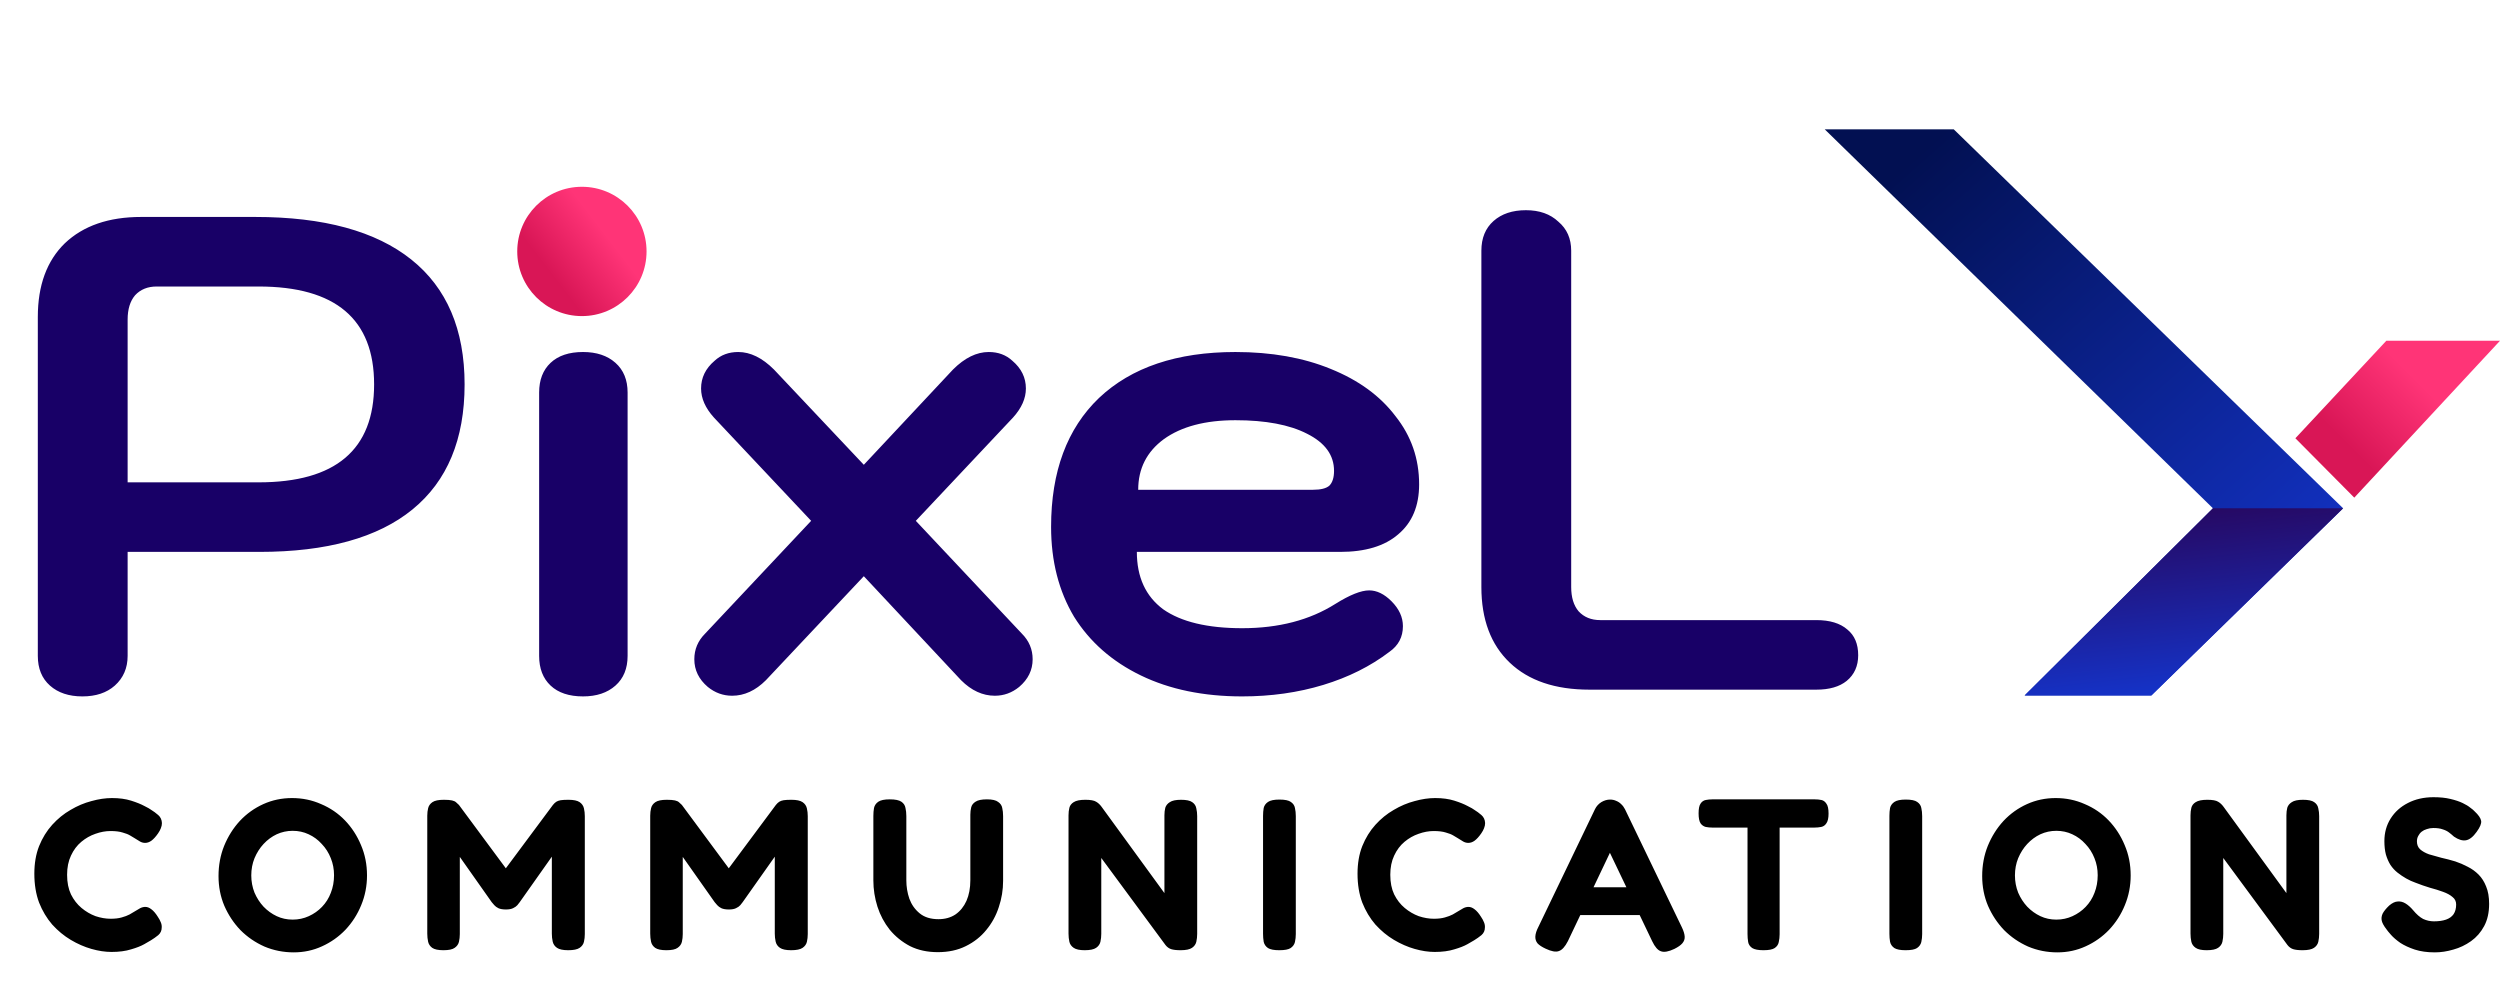<svg width="174" height="69" viewBox="0 0 174 69" fill="none" xmlns="http://www.w3.org/2000/svg">
<path d="M5.734 48.47C4.794 48.47 4.042 48.219 3.478 47.718C2.914 47.217 2.632 46.527 2.632 45.65V22.056C2.632 19.863 3.259 18.155 4.512 16.933C5.797 15.711 7.567 15.1 9.823 15.1H17.766C22.529 15.1 26.148 16.087 28.623 18.061C31.098 20.035 32.336 22.933 32.336 26.756C32.336 30.579 31.13 33.477 28.717 35.451C26.304 37.425 22.748 38.412 18.048 38.412H8.883V45.65C8.883 46.496 8.585 47.185 7.99 47.718C7.426 48.219 6.674 48.47 5.734 48.47ZM18.001 33.571C23.359 33.571 26.038 31.299 26.038 26.756C26.038 22.213 23.359 19.941 18.001 19.941H10.904C10.277 19.941 9.776 20.145 9.4 20.552C9.055 20.959 8.883 21.523 8.883 22.244V33.571H18.001ZM40.532 21.586C39.372 21.586 38.432 21.273 37.712 20.646C37.022 19.988 36.678 19.142 36.678 18.108C36.678 17.074 37.022 16.244 37.712 15.617C38.432 14.959 39.372 14.63 40.532 14.63C41.691 14.63 42.631 14.959 43.352 15.617C44.104 16.244 44.48 17.074 44.48 18.108C44.48 19.142 44.104 19.988 43.352 20.646C42.631 21.273 41.691 21.586 40.532 21.586ZM40.579 48.47C39.607 48.47 38.855 48.219 38.323 47.718C37.79 47.217 37.524 46.527 37.524 45.65V27.32C37.524 26.443 37.79 25.753 38.323 25.252C38.855 24.751 39.607 24.5 40.579 24.5C41.519 24.5 42.271 24.751 42.835 25.252C43.399 25.753 43.681 26.443 43.681 27.32V45.65C43.681 46.527 43.399 47.217 42.835 47.718C42.271 48.219 41.519 48.47 40.579 48.47ZM71.12 44.099C71.621 44.6 71.872 45.196 71.872 45.885C71.872 46.637 71.558 47.279 70.932 47.812C70.43 48.219 69.867 48.423 69.24 48.423C68.394 48.423 67.611 48.063 66.89 47.342L60.122 40.104L53.307 47.342C52.586 48.063 51.803 48.423 50.957 48.423C50.33 48.423 49.766 48.219 49.265 47.812C48.638 47.279 48.325 46.637 48.325 45.885C48.325 45.196 48.575 44.6 49.077 44.099L56.456 36.25L49.688 29.059C49.093 28.401 48.795 27.727 48.795 27.038C48.795 26.286 49.108 25.644 49.735 25.111C50.173 24.704 50.722 24.5 51.38 24.5C52.226 24.5 53.056 24.907 53.871 25.722L60.122 32.349L66.326 25.722C67.141 24.907 67.971 24.5 68.817 24.5C69.475 24.5 70.023 24.704 70.462 25.111C71.088 25.644 71.402 26.286 71.402 27.038C71.402 27.727 71.104 28.401 70.509 29.059L63.741 36.25L71.12 44.099ZM86.457 48.47C83.762 48.47 81.412 47.984 79.407 47.013C77.401 46.042 75.85 44.679 74.754 42.924C73.689 41.138 73.156 39.054 73.156 36.673C73.156 32.819 74.268 29.827 76.493 27.696C78.749 25.565 81.913 24.5 85.987 24.5C88.493 24.5 90.703 24.892 92.614 25.675C94.556 26.458 96.061 27.555 97.126 28.965C98.222 30.344 98.771 31.926 98.771 33.712C98.771 35.216 98.285 36.375 97.314 37.19C96.374 38.005 95.026 38.412 93.272 38.412H79.125C79.125 40.167 79.736 41.498 80.958 42.407C82.211 43.284 84.044 43.723 86.457 43.723C88.995 43.723 91.157 43.159 92.943 42.031C93.945 41.404 94.729 41.091 95.293 41.091C95.826 41.091 96.343 41.342 96.844 41.843C97.376 42.376 97.643 42.955 97.643 43.582C97.643 44.334 97.329 44.929 96.703 45.368C95.387 46.371 93.852 47.138 92.097 47.671C90.342 48.204 88.462 48.47 86.457 48.47ZM91.392 34.088C91.924 34.088 92.3 33.994 92.52 33.806C92.739 33.587 92.849 33.242 92.849 32.772C92.849 31.675 92.222 30.814 90.969 30.187C89.747 29.56 88.086 29.247 85.987 29.247C83.888 29.247 82.227 29.686 81.005 30.563C79.814 31.44 79.219 32.615 79.219 34.088H91.392ZM110.624 48C108.242 48 106.394 47.373 105.078 46.12C103.762 44.867 103.104 43.112 103.104 40.856V17.45C103.104 16.573 103.386 15.883 103.95 15.382C104.514 14.881 105.266 14.63 106.206 14.63C107.146 14.63 107.898 14.896 108.462 15.429C109.057 15.93 109.355 16.604 109.355 17.45V40.856C109.355 41.577 109.527 42.141 109.872 42.548C110.248 42.955 110.749 43.159 111.376 43.159H126.416C127.356 43.159 128.076 43.378 128.578 43.817C129.079 44.224 129.33 44.82 129.33 45.603C129.33 46.355 129.063 46.95 128.531 47.389C128.029 47.796 127.324 48 126.416 48H110.624Z" fill="#180067"/>
<path d="M7.76 66.255C7.32 66.255 6.855 66.185 6.365 66.045C5.875 65.905 5.395 65.695 4.925 65.415C4.455 65.135 4.025 64.78 3.635 64.35C3.255 63.91 2.95 63.4 2.72 62.82C2.5 62.23 2.39 61.56 2.39 60.81C2.39 60.09 2.5 59.45 2.72 58.89C2.95 58.32 3.255 57.825 3.635 57.405C4.015 56.985 4.44 56.64 4.91 56.37C5.38 56.09 5.865 55.885 6.365 55.755C6.865 55.615 7.34 55.545 7.79 55.545C8.3 55.545 8.745 55.605 9.125 55.725C9.505 55.845 9.815 55.97 10.055 56.1C10.295 56.22 10.445 56.305 10.505 56.355C10.685 56.465 10.855 56.59 11.015 56.73C11.175 56.87 11.26 57.055 11.27 57.285C11.27 57.405 11.245 57.525 11.195 57.645C11.155 57.755 11.09 57.875 11 58.005C10.84 58.235 10.685 58.405 10.535 58.515C10.395 58.615 10.25 58.665 10.1 58.665C9.98 58.665 9.865 58.635 9.755 58.575C9.655 58.515 9.525 58.435 9.365 58.335C9.295 58.285 9.195 58.225 9.065 58.155C8.935 58.075 8.76 58.005 8.54 57.945C8.32 57.875 8.04 57.84 7.7 57.84C7.35 57.84 6.995 57.905 6.635 58.035C6.285 58.155 5.96 58.34 5.66 58.59C5.36 58.84 5.12 59.16 4.94 59.55C4.76 59.93 4.67 60.375 4.67 60.885C4.67 61.415 4.76 61.87 4.94 62.25C5.13 62.63 5.375 62.945 5.675 63.195C5.975 63.445 6.3 63.635 6.65 63.765C7.01 63.885 7.36 63.945 7.7 63.945C8 63.945 8.255 63.915 8.465 63.855C8.685 63.795 8.87 63.725 9.02 63.645C9.18 63.555 9.315 63.475 9.425 63.405C9.535 63.335 9.645 63.27 9.755 63.21C9.875 63.15 9.995 63.12 10.115 63.12C10.255 63.12 10.395 63.175 10.535 63.285C10.685 63.395 10.835 63.57 10.985 63.81C11.075 63.94 11.145 64.07 11.195 64.2C11.245 64.32 11.265 64.44 11.255 64.56C11.255 64.77 11.175 64.945 11.015 65.085C10.855 65.215 10.685 65.335 10.505 65.445C10.425 65.485 10.27 65.575 10.04 65.715C9.81 65.845 9.505 65.965 9.125 66.075C8.745 66.195 8.29 66.255 7.76 66.255ZM20.444 66.285C19.724 66.285 19.044 66.15 18.404 65.88C17.774 65.6 17.219 65.22 16.739 64.74C16.269 64.25 15.894 63.685 15.614 63.045C15.344 62.405 15.209 61.715 15.209 60.975C15.209 60.225 15.339 59.525 15.599 58.875C15.869 58.215 16.234 57.635 16.694 57.135C17.164 56.635 17.709 56.245 18.329 55.965C18.949 55.685 19.614 55.545 20.324 55.545C21.044 55.545 21.719 55.685 22.349 55.965C22.989 56.235 23.544 56.615 24.014 57.105C24.484 57.595 24.854 58.165 25.124 58.815C25.404 59.465 25.544 60.17 25.544 60.93C25.544 61.66 25.409 62.35 25.139 63C24.879 63.64 24.514 64.21 24.044 64.71C23.574 65.2 23.029 65.585 22.409 65.865C21.799 66.145 21.144 66.285 20.444 66.285ZM20.369 64.005C20.769 64.005 21.144 63.925 21.494 63.765C21.844 63.605 22.149 63.39 22.409 63.12C22.679 62.84 22.884 62.515 23.024 62.145C23.174 61.765 23.249 61.355 23.249 60.915C23.249 60.495 23.174 60.1 23.024 59.73C22.874 59.35 22.664 59.02 22.394 58.74C22.134 58.45 21.829 58.225 21.479 58.065C21.139 57.905 20.769 57.825 20.369 57.825C19.979 57.825 19.609 57.905 19.259 58.065C18.919 58.225 18.614 58.45 18.344 58.74C18.084 59.02 17.874 59.35 17.714 59.73C17.564 60.1 17.489 60.5 17.489 60.93C17.489 61.35 17.564 61.75 17.714 62.13C17.874 62.5 18.084 62.825 18.344 63.105C18.614 63.385 18.919 63.605 19.259 63.765C19.599 63.925 19.969 64.005 20.369 64.005ZM30.863 66.135C30.503 66.135 30.243 66.08 30.083 65.97C29.933 65.86 29.838 65.72 29.798 65.55C29.758 65.37 29.738 65.18 29.738 64.98V56.775C29.738 56.585 29.758 56.41 29.798 56.25C29.838 56.08 29.938 55.94 30.098 55.83C30.258 55.72 30.523 55.665 30.893 55.665C31.143 55.665 31.333 55.68 31.463 55.71C31.593 55.74 31.688 55.785 31.748 55.845C31.808 55.895 31.873 55.955 31.943 56.025L35.318 60.585H35.093L38.483 56.025C38.563 55.925 38.643 55.85 38.723 55.8C38.803 55.75 38.903 55.715 39.023 55.695C39.153 55.675 39.333 55.665 39.563 55.665C39.923 55.665 40.183 55.72 40.343 55.83C40.503 55.94 40.603 56.085 40.643 56.265C40.683 56.435 40.703 56.615 40.703 56.805V65.01C40.703 65.2 40.683 65.38 40.643 65.55C40.603 65.72 40.503 65.86 40.343 65.97C40.183 66.08 39.918 66.135 39.548 66.135C39.188 66.135 38.928 66.08 38.768 65.97C38.608 65.86 38.508 65.715 38.468 65.535C38.428 65.355 38.408 65.17 38.408 64.98V59.625L36.173 62.79C36.133 62.84 36.078 62.91 36.008 63C35.938 63.08 35.838 63.15 35.708 63.21C35.588 63.27 35.423 63.3 35.213 63.3C34.993 63.3 34.818 63.27 34.688 63.21C34.568 63.15 34.473 63.08 34.403 63C34.333 62.92 34.273 62.85 34.223 62.79L32.003 59.64V65.01C32.003 65.2 31.983 65.38 31.943 65.55C31.903 65.72 31.803 65.86 31.643 65.97C31.493 66.08 31.233 66.135 30.863 66.135ZM46.38 66.135C46.02 66.135 45.76 66.08 45.6 65.97C45.45 65.86 45.355 65.72 45.315 65.55C45.275 65.37 45.255 65.18 45.255 64.98V56.775C45.255 56.585 45.275 56.41 45.315 56.25C45.355 56.08 45.455 55.94 45.615 55.83C45.775 55.72 46.04 55.665 46.41 55.665C46.66 55.665 46.85 55.68 46.98 55.71C47.11 55.74 47.205 55.785 47.265 55.845C47.325 55.895 47.39 55.955 47.46 56.025L50.835 60.585H50.61L54 56.025C54.08 55.925 54.16 55.85 54.24 55.8C54.32 55.75 54.42 55.715 54.54 55.695C54.67 55.675 54.85 55.665 55.08 55.665C55.44 55.665 55.7 55.72 55.86 55.83C56.02 55.94 56.12 56.085 56.16 56.265C56.2 56.435 56.22 56.615 56.22 56.805V65.01C56.22 65.2 56.2 65.38 56.16 65.55C56.12 65.72 56.02 65.86 55.86 65.97C55.7 66.08 55.435 66.135 55.065 66.135C54.705 66.135 54.445 66.08 54.285 65.97C54.125 65.86 54.025 65.715 53.985 65.535C53.945 65.355 53.925 65.17 53.925 64.98V59.625L51.69 62.79C51.65 62.84 51.595 62.91 51.525 63C51.455 63.08 51.355 63.15 51.225 63.21C51.105 63.27 50.94 63.3 50.73 63.3C50.51 63.3 50.335 63.27 50.205 63.21C50.085 63.15 49.99 63.08 49.92 63C49.85 62.92 49.79 62.85 49.74 62.79L47.52 59.64V65.01C47.52 65.2 47.5 65.38 47.46 65.55C47.42 65.72 47.32 65.86 47.16 65.97C47.01 66.08 46.75 66.135 46.38 66.135ZM65.271 66.27C64.541 66.27 63.896 66.13 63.336 65.85C62.786 65.56 62.316 65.18 61.926 64.71C61.546 64.23 61.261 63.695 61.071 63.105C60.881 62.505 60.786 61.895 60.786 61.275V56.79C60.786 56.59 60.801 56.405 60.831 56.235C60.871 56.055 60.971 55.91 61.131 55.8C61.291 55.69 61.556 55.635 61.926 55.635C62.306 55.635 62.576 55.69 62.736 55.8C62.896 55.91 62.991 56.055 63.021 56.235C63.061 56.405 63.081 56.595 63.081 56.805V61.275C63.081 61.715 63.151 62.14 63.291 62.55C63.441 62.96 63.681 63.3 64.011 63.57C64.341 63.84 64.776 63.975 65.316 63.975C65.776 63.975 66.171 63.865 66.501 63.645C66.831 63.415 67.086 63.1 67.266 62.7C67.446 62.29 67.536 61.81 67.536 61.26V56.7C67.536 56.52 67.556 56.35 67.596 56.19C67.636 56.03 67.736 55.9 67.896 55.8C68.056 55.69 68.321 55.635 68.691 55.635C69.061 55.635 69.321 55.695 69.471 55.815C69.631 55.925 69.726 56.065 69.756 56.235C69.796 56.405 69.816 56.595 69.816 56.805V61.305C69.816 61.935 69.716 62.545 69.516 63.135C69.326 63.725 69.036 64.255 68.646 64.725C68.266 65.195 67.791 65.57 67.221 65.85C66.661 66.13 66.011 66.27 65.271 66.27ZM75.494 66.135C75.144 66.135 74.889 66.08 74.729 65.97C74.569 65.86 74.469 65.72 74.429 65.55C74.389 65.37 74.369 65.18 74.369 64.98V56.745C74.369 56.555 74.389 56.38 74.429 56.22C74.469 56.06 74.569 55.93 74.729 55.83C74.899 55.72 75.169 55.665 75.539 55.665C75.899 55.665 76.149 55.71 76.289 55.8C76.429 55.88 76.554 55.995 76.664 56.145L81.044 62.16V56.745C81.044 56.555 81.064 56.38 81.104 56.22C81.154 56.06 81.259 55.93 81.419 55.83C81.579 55.72 81.839 55.665 82.199 55.665C82.569 55.665 82.829 55.72 82.979 55.83C83.139 55.94 83.234 56.085 83.264 56.265C83.304 56.435 83.324 56.615 83.324 56.805V64.995C83.324 65.185 83.304 65.37 83.264 65.55C83.224 65.72 83.124 65.86 82.964 65.97C82.804 66.08 82.539 66.135 82.169 66.135C81.889 66.135 81.669 66.11 81.509 66.06C81.359 66.01 81.229 65.915 81.119 65.775L76.649 59.715V64.995C76.649 65.185 76.629 65.37 76.589 65.55C76.549 65.72 76.449 65.86 76.289 65.97C76.129 66.08 75.864 66.135 75.494 66.135ZM89.033 66.135C88.673 66.135 88.413 66.085 88.253 65.985C88.093 65.875 87.993 65.73 87.953 65.55C87.923 65.37 87.908 65.185 87.908 64.995V56.79C87.908 56.59 87.923 56.405 87.953 56.235C87.993 56.065 88.093 55.925 88.253 55.815C88.413 55.705 88.678 55.65 89.048 55.65C89.428 55.65 89.693 55.705 89.843 55.815C90.003 55.925 90.098 56.065 90.128 56.235C90.168 56.405 90.188 56.595 90.188 56.805V65.01C90.188 65.2 90.168 65.385 90.128 65.565C90.088 65.735 89.988 65.875 89.828 65.985C89.678 66.085 89.413 66.135 89.033 66.135ZM99.854 66.255C99.414 66.255 98.949 66.185 98.459 66.045C97.969 65.905 97.489 65.695 97.019 65.415C96.549 65.135 96.119 64.78 95.729 64.35C95.349 63.91 95.044 63.4 94.814 62.82C94.594 62.23 94.484 61.56 94.484 60.81C94.484 60.09 94.594 59.45 94.814 58.89C95.044 58.32 95.349 57.825 95.729 57.405C96.109 56.985 96.534 56.64 97.004 56.37C97.474 56.09 97.959 55.885 98.459 55.755C98.959 55.615 99.434 55.545 99.884 55.545C100.394 55.545 100.839 55.605 101.219 55.725C101.599 55.845 101.909 55.97 102.149 56.1C102.389 56.22 102.539 56.305 102.599 56.355C102.779 56.465 102.949 56.59 103.109 56.73C103.269 56.87 103.354 57.055 103.364 57.285C103.364 57.405 103.339 57.525 103.289 57.645C103.249 57.755 103.184 57.875 103.094 58.005C102.934 58.235 102.779 58.405 102.629 58.515C102.489 58.615 102.344 58.665 102.194 58.665C102.074 58.665 101.959 58.635 101.849 58.575C101.749 58.515 101.619 58.435 101.459 58.335C101.389 58.285 101.289 58.225 101.159 58.155C101.029 58.075 100.854 58.005 100.634 57.945C100.414 57.875 100.134 57.84 99.794 57.84C99.444 57.84 99.089 57.905 98.729 58.035C98.379 58.155 98.054 58.34 97.754 58.59C97.454 58.84 97.214 59.16 97.034 59.55C96.854 59.93 96.764 60.375 96.764 60.885C96.764 61.415 96.854 61.87 97.034 62.25C97.224 62.63 97.469 62.945 97.769 63.195C98.069 63.445 98.394 63.635 98.744 63.765C99.104 63.885 99.454 63.945 99.794 63.945C100.094 63.945 100.349 63.915 100.559 63.855C100.779 63.795 100.964 63.725 101.114 63.645C101.274 63.555 101.409 63.475 101.519 63.405C101.629 63.335 101.739 63.27 101.849 63.21C101.969 63.15 102.089 63.12 102.209 63.12C102.349 63.12 102.489 63.175 102.629 63.285C102.779 63.395 102.929 63.57 103.079 63.81C103.169 63.94 103.239 64.07 103.289 64.2C103.339 64.32 103.359 64.44 103.349 64.56C103.349 64.77 103.269 64.945 103.109 65.085C102.949 65.215 102.779 65.335 102.599 65.445C102.519 65.485 102.364 65.575 102.134 65.715C101.904 65.845 101.599 65.965 101.219 66.075C100.839 66.195 100.384 66.255 99.854 66.255ZM117.06 64.545C117.18 64.795 117.245 65.01 117.255 65.19C117.265 65.36 117.21 65.515 117.09 65.655C116.98 65.785 116.795 65.915 116.535 66.045C116.135 66.235 115.825 66.29 115.605 66.21C115.385 66.14 115.18 65.905 114.99 65.505L112.05 59.355L109.125 65.505C108.925 65.895 108.715 66.125 108.495 66.195C108.285 66.275 107.98 66.22 107.58 66.03C107.32 65.91 107.13 65.785 107.01 65.655C106.9 65.515 106.85 65.355 106.86 65.175C106.87 64.985 106.94 64.765 107.07 64.515L111.015 56.31C111.115 56.11 111.26 55.95 111.45 55.83C111.65 55.71 111.855 55.65 112.065 55.65C112.215 55.65 112.355 55.68 112.485 55.74C112.615 55.79 112.73 55.865 112.83 55.965C112.94 56.065 113.03 56.185 113.1 56.325L117.06 64.545ZM109.53 63.69L110.46 61.755H113.655L114.585 63.69H109.53ZM126.307 55.635C126.477 55.635 126.632 55.65 126.772 55.68C126.912 55.71 127.027 55.795 127.117 55.935C127.217 56.065 127.267 56.295 127.267 56.625C127.267 56.935 127.217 57.16 127.117 57.3C127.027 57.44 126.907 57.525 126.757 57.555C126.607 57.585 126.447 57.6 126.277 57.6H123.862V65.025C123.862 65.215 123.842 65.395 123.802 65.565C123.772 65.735 123.677 65.875 123.517 65.985C123.367 66.085 123.107 66.135 122.737 66.135C122.377 66.135 122.117 66.085 121.957 65.985C121.797 65.875 121.702 65.735 121.672 65.565C121.642 65.385 121.627 65.2 121.627 65.01V57.6H119.182C119.022 57.6 118.867 57.585 118.717 57.555C118.567 57.515 118.447 57.43 118.357 57.3C118.267 57.16 118.222 56.93 118.222 56.61C118.222 56.29 118.267 56.065 118.357 55.935C118.447 55.795 118.567 55.71 118.717 55.68C118.867 55.65 119.022 55.635 119.182 55.635H126.307ZM132.628 66.135C132.268 66.135 132.008 66.085 131.848 65.985C131.688 65.875 131.588 65.73 131.548 65.55C131.518 65.37 131.503 65.185 131.503 64.995V56.79C131.503 56.59 131.518 56.405 131.548 56.235C131.588 56.065 131.688 55.925 131.848 55.815C132.008 55.705 132.273 55.65 132.643 55.65C133.023 55.65 133.288 55.705 133.438 55.815C133.598 55.925 133.693 56.065 133.723 56.235C133.763 56.405 133.783 56.595 133.783 56.805V65.01C133.783 65.2 133.763 65.385 133.723 65.565C133.683 65.735 133.583 65.875 133.423 65.985C133.273 66.085 133.008 66.135 132.628 66.135ZM143.195 66.285C142.475 66.285 141.795 66.15 141.155 65.88C140.525 65.6 139.97 65.22 139.49 64.74C139.02 64.25 138.645 63.685 138.365 63.045C138.095 62.405 137.96 61.715 137.96 60.975C137.96 60.225 138.09 59.525 138.35 58.875C138.62 58.215 138.985 57.635 139.445 57.135C139.915 56.635 140.46 56.245 141.08 55.965C141.7 55.685 142.365 55.545 143.075 55.545C143.795 55.545 144.47 55.685 145.1 55.965C145.74 56.235 146.295 56.615 146.765 57.105C147.235 57.595 147.605 58.165 147.875 58.815C148.155 59.465 148.295 60.17 148.295 60.93C148.295 61.66 148.16 62.35 147.89 63C147.63 63.64 147.265 64.21 146.795 64.71C146.325 65.2 145.78 65.585 145.16 65.865C144.55 66.145 143.895 66.285 143.195 66.285ZM143.12 64.005C143.52 64.005 143.895 63.925 144.245 63.765C144.595 63.605 144.9 63.39 145.16 63.12C145.43 62.84 145.635 62.515 145.775 62.145C145.925 61.765 146 61.355 146 60.915C146 60.495 145.925 60.1 145.775 59.73C145.625 59.35 145.415 59.02 145.145 58.74C144.885 58.45 144.58 58.225 144.23 58.065C143.89 57.905 143.52 57.825 143.12 57.825C142.73 57.825 142.36 57.905 142.01 58.065C141.67 58.225 141.365 58.45 141.095 58.74C140.835 59.02 140.625 59.35 140.465 59.73C140.315 60.1 140.24 60.5 140.24 60.93C140.24 61.35 140.315 61.75 140.465 62.13C140.625 62.5 140.835 62.825 141.095 63.105C141.365 63.385 141.67 63.605 142.01 63.765C142.35 63.925 142.72 64.005 143.12 64.005ZM153.584 66.135C153.234 66.135 152.979 66.08 152.819 65.97C152.659 65.86 152.559 65.72 152.519 65.55C152.479 65.37 152.459 65.18 152.459 64.98V56.745C152.459 56.555 152.479 56.38 152.519 56.22C152.559 56.06 152.659 55.93 152.819 55.83C152.989 55.72 153.259 55.665 153.629 55.665C153.989 55.665 154.239 55.71 154.379 55.8C154.519 55.88 154.644 55.995 154.754 56.145L159.134 62.16V56.745C159.134 56.555 159.154 56.38 159.194 56.22C159.244 56.06 159.349 55.93 159.509 55.83C159.669 55.72 159.929 55.665 160.289 55.665C160.659 55.665 160.919 55.72 161.069 55.83C161.229 55.94 161.324 56.085 161.354 56.265C161.394 56.435 161.414 56.615 161.414 56.805V64.995C161.414 65.185 161.394 65.37 161.354 65.55C161.314 65.72 161.214 65.86 161.054 65.97C160.894 66.08 160.629 66.135 160.259 66.135C159.979 66.135 159.759 66.11 159.599 66.06C159.449 66.01 159.319 65.915 159.209 65.775L154.739 59.715V64.995C154.739 65.185 154.719 65.37 154.679 65.55C154.639 65.72 154.539 65.86 154.379 65.97C154.219 66.08 153.954 66.135 153.584 66.135ZM169.463 66.285C168.933 66.285 168.468 66.22 168.068 66.09C167.678 65.96 167.343 65.805 167.063 65.625C166.793 65.435 166.578 65.25 166.418 65.07C166.258 64.89 166.148 64.755 166.088 64.665C165.918 64.445 165.813 64.255 165.773 64.095C165.733 63.925 165.753 63.755 165.833 63.585C165.923 63.415 166.073 63.23 166.283 63.03C166.493 62.85 166.688 62.755 166.868 62.745C167.058 62.725 167.243 62.77 167.423 62.88C167.603 62.99 167.778 63.145 167.948 63.345C168.188 63.635 168.423 63.84 168.653 63.96C168.893 64.07 169.143 64.125 169.403 64.125C169.733 64.125 170.013 64.085 170.243 64.005C170.473 63.925 170.648 63.8 170.768 63.63C170.888 63.45 170.948 63.225 170.948 62.955C170.948 62.735 170.863 62.56 170.693 62.43C170.533 62.29 170.313 62.17 170.033 62.07C169.763 61.97 169.458 61.875 169.118 61.785C168.788 61.685 168.458 61.57 168.128 61.44C167.898 61.36 167.678 61.26 167.468 61.14C167.258 61.02 167.058 60.885 166.868 60.735C166.678 60.585 166.513 60.405 166.373 60.195C166.243 59.985 166.138 59.745 166.058 59.475C165.988 59.205 165.953 58.895 165.953 58.545C165.953 57.955 166.098 57.43 166.388 56.97C166.678 56.51 167.078 56.15 167.588 55.89C168.108 55.62 168.703 55.485 169.373 55.485C169.823 55.485 170.213 55.525 170.543 55.605C170.883 55.685 171.168 55.78 171.398 55.89C171.628 56 171.808 56.11 171.938 56.22C172.078 56.32 172.173 56.4 172.223 56.46C172.503 56.72 172.658 56.945 172.688 57.135C172.718 57.315 172.613 57.57 172.373 57.9C172.123 58.25 171.873 58.445 171.623 58.485C171.383 58.525 171.108 58.44 170.798 58.23C170.678 58.12 170.558 58.02 170.438 57.93C170.318 57.84 170.173 57.77 170.003 57.72C169.843 57.66 169.628 57.63 169.358 57.63C169.198 57.63 169.048 57.655 168.908 57.705C168.768 57.745 168.648 57.805 168.548 57.885C168.448 57.965 168.368 58.065 168.308 58.185C168.248 58.295 168.218 58.42 168.218 58.56C168.218 58.79 168.293 58.975 168.443 59.115C168.603 59.255 168.808 59.37 169.058 59.46C169.318 59.54 169.603 59.62 169.913 59.7C170.233 59.77 170.558 59.855 170.888 59.955C171.188 60.055 171.478 60.18 171.758 60.33C172.038 60.47 172.288 60.65 172.508 60.87C172.728 61.09 172.903 61.365 173.033 61.695C173.173 62.025 173.243 62.43 173.243 62.91C173.243 63.51 173.128 64.025 172.898 64.455C172.668 64.885 172.363 65.235 171.983 65.505C171.603 65.775 171.193 65.97 170.753 66.09C170.313 66.22 169.883 66.285 169.463 66.285Z" fill="black"/>
<circle cx="4.5" cy="4.5" r="4.5" transform="matrix(-1 0 0 1 45 13)" fill="url(#paint0_linear_339_276)"/>
<path d="M149.733 48.404H140.915L154.02 35.377L127 9H135.98L163.081 35.377L149.733 48.404Z" fill="url(#paint1_linear_339_276)"/>
<path d="M149.733 48.404H140.915L154.02 35.377H163.081L149.733 48.404Z" fill="url(#paint2_linear_339_276)"/>
<path d="M166.088 23.717H174L163.858 34.636L159.758 30.503L166.088 23.717Z" fill="url(#paint3_linear_339_276)"/>
<defs>
<linearGradient id="paint0_linear_339_276" x1="7.463" y1="7.09" x2="2.738" y2="3.467" gradientUnits="userSpaceOnUse">
<stop offset="0.214" stop-color="#D91656"/>
<stop offset="1" stop-color="#FF3477"/>
</linearGradient>
<linearGradient id="paint1_linear_339_276" x1="133.36" y1="10.908" x2="167.978" y2="50.06" gradientUnits="userSpaceOnUse">
<stop stop-color="#021052"/>
<stop offset="0.824" stop-color="#1434CB"/>
</linearGradient>
<linearGradient id="paint2_linear_339_276" x1="152.083" y1="32.885" x2="153.806" y2="48.29" gradientUnits="userSpaceOnUse">
<stop stop-color="#2A004E"/>
<stop offset="1" stop-color="#1434CB"/>
</linearGradient>
<linearGradient id="paint3_linear_339_276" x1="162.19" y1="32.319" x2="168.126" y2="26.383" gradientUnits="userSpaceOnUse">
<stop offset="0.214" stop-color="#D91656"/>
<stop offset="1" stop-color="#FF3477"/>
</linearGradient>
</defs>
</svg>
